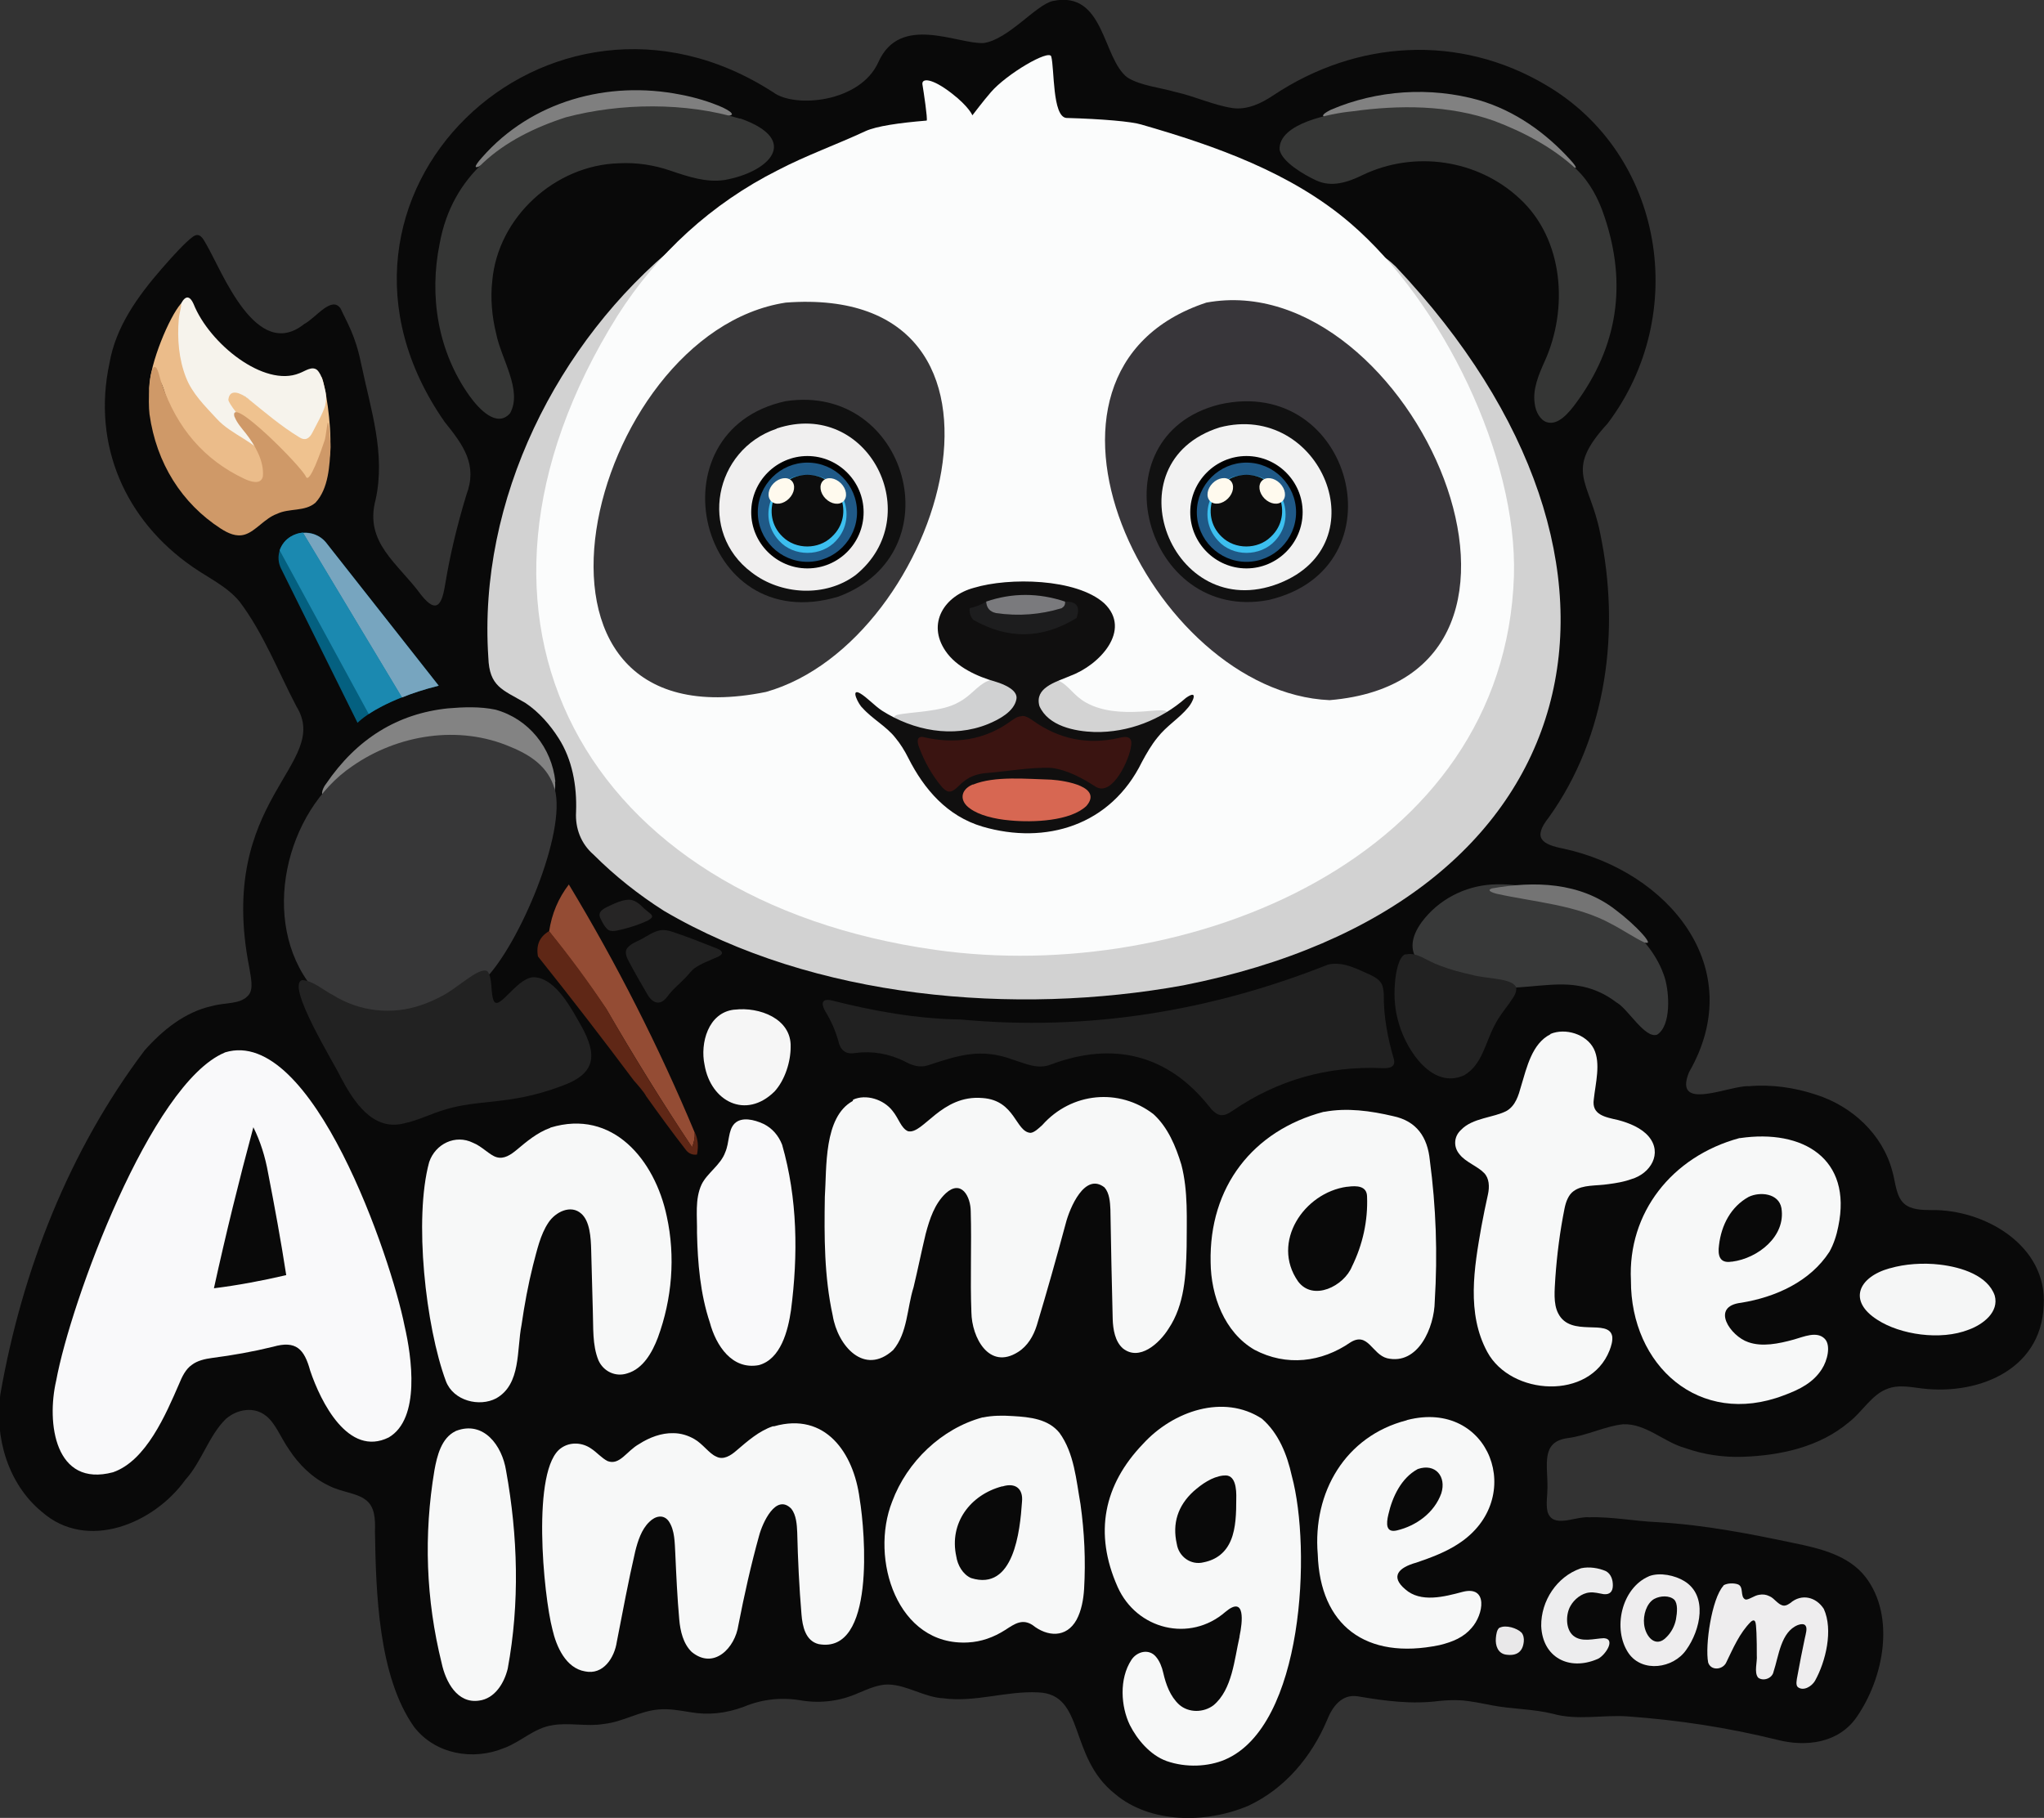 <!-- Generator: Adobe Illustrator 25.2.3, SVG Export Plug-In . SVG Version: 6.00 Build 0)  -->
<svg version="1.1" id="Layer_1" xmlns="http://www.w3.org/2000/svg" xmlns:xlink="http://www.w3.org/1999/xlink" x="0px" y="0px"
	 viewBox="0 0 622 553.3" enable-background="new 0 0 622 553.3" xml:space="preserve">
<rect x="0" y="0" width="622" height="553.3" fill="#333333" stroke="none"/>
<g id="ANIMATE-IMAGE-LOGO_00000080926691275694053380000009014728790820882828_">
	<g id="BASE">
		<path fill-rule="evenodd" clip-rule="evenodd" fill="#090909" d="M320.4,0.3c15.8-3.3,15,17.5,22.7,23.3c4,2.5,9.8,3,14.6,4.4
			c5.9,1.3,11.5,4,17.4,4.9c4.4,0.6,8.7-1.4,12.4-3.9c25.4-16.9,56.5-18.7,82.8-3.2c36.1,21.1,44,69.9,18.9,103.1
			c-13.4,14.6-5.5,17.2-2.3,33.2c6.2,29.5,2.2,61.9-15.6,86.7c-5,6.3-2.1,8.2,4.5,9.5c31.8,6.9,56.5,36.2,38.2,68
			c-5.1,12.4,12.6,3.9,18.2,4.3c6.9-0.6,13.9,0.4,20.5,2.6c10.9,3.5,20.1,12,23.1,23.1c1,3.3,1.1,7.8,3.6,10c2,1.9,5.5,2,8.2,2
			c16.4-0.3,35.5,10.9,34.3,29.1c-0.8,20.1-21,27.7-38.5,25c-2.9-0.4-6.1-0.8-8.8,0.2c-5,1.7-7.9,7.2-12,10.3
			c-8.9,7.5-20.7,10.1-32.3,10.5c-6,0.2-12-0.7-17.6-2.7c-6.4-1.8-11.9-7.5-18.8-7.2c-5.2,0.5-11.2,3.5-16.8,4.2
			c-8.3,1.1-6.1,8.1-6.2,15.1c0,2.4-0.5,4.9,0,7.2c1.5,5.4,8.3,1.5,12.6,1.8c7-0.2,14,1.2,21,1.5c14,0.8,27.9,3.5,41.6,6.4
			c7.8,1.6,16.5,3.7,21.6,10.3c9.2,12,5.5,30.8-2.7,42.6c-5.5,8-15.5,9.2-24.3,6.9c-15-3.7-30.1-6-45.5-7.1
			c-7.6-0.5-15.2,1.3-22.7-0.8c-6.1-1.5-12.6-1.4-18.7-2.6c-3.1-0.6-6.3-1.3-9.5-1.5c-2.1-0.1-4.2,0-6.3,0.2
			c-8.4,1.1-16.6,0-24.8-1.4c-4.9-0.8-7.8,3.2-9.4,7.3c-4.7,11.1-12.8,20.8-23.9,26c-12.9,5.5-30,5.4-40.6-3.6
			c-14.3-11.3-9-30.4-23.4-30.9c-9.6-0.5-19.2,3.1-28.8,1.8c-5.9-0.3-11.1-4.1-16.9-4.2c-3.1,0-6.1,1.4-9,2.6
			c-5.4,2.4-11.1,3.2-17.1,2.3c-6-1.1-12.1-0.5-17.8,1.9c-5.4,2-10.8,2.6-16.4,1.6c-3.1-0.5-6.3-1.1-9.5-0.8
			c-5.8,0.5-10.9,3.8-16.6,4.4c-5.1,0.9-10.8-0.5-15.7,0.4c-5.5,0.8-9.5,5-14.6,6.9c-9.6,4-21.1,1.9-27.5-6.4
			c-10.9-15.4-11.6-41-11.9-59.5c0.1-3.5,0.1-7.7-3.1-9.8c-2.6-1.9-7.2-2.2-10.9-4.1c-5.1-2.4-9.2-6.5-12.2-11.1
			c-2.5-3.6-4.1-8-7-10.2c-3.6-2.9-8.8-2-12.2,1c-5.2,5.1-7.3,13-12.3,18.5c-9.6,13.4-29.9,21.8-43.6,9.8
			c-10.4-8.5-14.5-22.8-12.7-35.8C6.7,386.7,21,350.2,44,319.7c5.5-6.2,12.3-11.7,20.5-13.5c4.4-1.2,8.7-0.4,11.2-3.4
			c1.5-1.9,0.6-5.5,0.2-8.1C65.6,243,101.1,232.7,90.2,215c-5.6-10.7-10-22.2-17.3-31.9c-3.8-4.6-9.3-7.1-14.2-10.5
			c-20.6-14.2-30.7-37.2-25.4-62c1.9-11.1,8.6-20.4,15.9-28.8c3.8-4.4,7.3-8.1,9.3-9.6c2.2-1.8,3.3,0.4,4.3,2.2
			c4.8,8.2,15.2,35.9,29.8,24.2c3.6-1.9,8.4-8.8,11.1-4.6c1.9,4.2,4.4,7.9,6.2,16.7c2.9,13.9,7.5,27.3,4.4,41.4
			c-3.5,13.1,6.8,19.3,13.8,28.9c5.1,6.5,6.5,2.3,7.4-3.3c1.5-9.1,3.7-18.1,6.4-27c3.5-9.2-0.8-15.1-6.6-22.3
			C87.5,59.8,167-16.1,235.3,28.1c6.6,4.9,26.5,3.1,32-9.2c6.6-14.8,24.1-5.4,32-5.8C306.8,12.1,315.3,1.4,320.4,0.3z"/>
	</g>
	<g id="TEXT">
		<g>
			<path fill-rule="evenodd" clip-rule="evenodd" fill="#F6F6F6" d="M223.6,307.3c7.4-0.9,17.3,2.7,17,11.4c0,4.4-1.7,10-4.9,13.5
				c-8.7,8.6-19.4,3.1-21.3-8.1c-1.4-6.6,1.1-15.9,9-16.8L223.6,307.3z"/>
		</g>
		<g>
			<path fill-rule="evenodd" clip-rule="evenodd" fill="#F7F8F8" d="M471.8,314.7c4.5-1.9,10.9,0,13.2,4.5c2.2,4.4,0.5,10.6,0,15.4
				c-0.7,4.7,3.4,5.4,7.4,6.3c3.4,0.9,7.1,2.4,9.3,5c4.3,5.1,0.6,11.3-5.3,13c-2.2,0.8-4.6,1.2-6.9,1.5c-3.9,0.6-7.8,0.1-10.6,2.1
				c-1.6,1.1-2.4,3.3-2.8,5.3c-1.4,7-2.3,14-2.8,21.1c-0.2,3.7-0.7,7.9,0.9,10.9c3.8,7.4,15.3,1.4,16.4,6.9c0.2,1.4-0.3,3-0.8,4.3
				c-6,15.3-30,13.8-37.2,0.5c-6.4-11.8-4-25.7-1.8-38.2c0.6-3.3,1.3-6.6,2-9.8c0.5-2.3,0.4-4.9-1.2-6.5c-1.9-2-5.6-3.3-7.4-5.6
				c-2-2.3-1.8-5.5,0.4-7.5c3.5-3.7,10-3.7,13.9-5.8c2.7-1.6,3.6-4.7,4.4-7.6c1.7-5.6,3.3-12.9,8.9-15.7L471.8,314.7z"/>
		</g>
		<g>
			<path fill-rule="evenodd" clip-rule="evenodd" fill="#F7F8F8" d="M259.6,334.7c3.9-1.8,9.3-0.1,12,3.4c1.9,2.3,2.6,5.3,4.7,6.2
				c4.6,1.1,10.1-11.2,22.7-10.1c10,0.7,10,10.3,14.6,10.6c1.2-0.1,2.6-1.5,3.6-2.4c8.9-10,23.4-11.3,33.8-3.3
				c4.4,4,6.8,9.8,8.5,15.4c2.1,8.1,1.6,16.6,1.6,25c-0.2,8.5-0.6,17.6-5.5,24.9c-2.8,4.5-8.9,10-13.9,6c-2.4-2.1-3-5.8-3.1-8.9
				c-0.3-11.1-0.5-22.3-0.7-33.4c-0.1-2.3-0.3-5-1.8-6.7c-6-4.7-10.6,6.3-11.8,11c-2.8,10.4-5.7,20.7-8.8,31c-1,3.2-2.8,6.3-5.7,8.1
				c-8.8,5.6-14.1-4.4-14.2-12.1c-0.4-10.2,0.1-20.4-0.2-30.6c0-4.7-2.9-9.9-7.6-5.6c-3.4,3.2-4.9,7.8-6.1,12.3
				c-1.3,5.4-2.4,10.9-3.7,16.3c-2,6.3-1.8,13.9-6.2,19.1c-8.8,8-16.9-1.3-18.4-10.5c-2.6-11.9-2.6-24-2.4-36.1
				c0.6-8.9-0.4-24.3,8.5-29.2L259.6,334.7z"/>
		</g>
		<g>
			<path fill-rule="evenodd" clip-rule="evenodd" fill="#F9F9FA" d="M223.6,341.9c2.1-2,5.8-1.2,8.8,0.2c2.6,1.3,4.5,3.5,5.6,6.3
				c4.7,16.4,4.9,33.5,2.7,50.4c-0.9,6.2-3.1,14.9-9.8,16.7c-8.1,1.5-13-5.9-14.9-13c-2.9-8.7-3.7-18.1-3.9-27.3
				c0.1-4.9-0.7-10.2,1.4-14.7c1.7-3.5,5.8-5.9,7.2-9.8c1.3-3,0.8-6.6,2.8-8.7L223.6,341.9z"/>
		</g>
		<g>
			<path fill-rule="evenodd" clip-rule="evenodd" fill="#F7F8F8" d="M167.5,343.2c19-5.8,31.8,9.9,35.4,27
				c2.7,12.3,1.6,25.2-2.7,36.9c-1.7,4.5-4.5,9.5-9.3,10.9c-3.6,1.2-7.3-0.6-8.8-4c-1.9-4.7-1.5-10-1.7-15
				c-0.2-6.2-0.3-12.3-0.5-18.5c-0.1-3.9-0.4-8.8-3-11.1c-3.2-2.9-7.9-0.5-10,2.7c-2.5,3.7-3.5,8.5-4.7,13c-1.5,6-2.6,12-3.5,18.2
				c-1.5,7.6-0.1,18-7.7,22.3c-5.1,2.7-13,0.8-15.3-5.2c-6.2-16.7-9.8-49.5-5.1-66.7c1.9-5.6,8-8.5,13.3-5.9
				c2.8,1.1,5.1,3.8,7.2,4.4c2.3,0.7,4.4-0.8,6.1-2.2c3.1-2.6,6.3-5.3,10.2-6.7L167.5,343.2z"/>
		</g>
		<path fill="#F9F9FA" d="M123.1,403.5c-4-20.2-28-91.3-54.6-83.2l-0.2,0.1c-22.4,9.5-46.8,75.8-51.2,99.8
			c-3,12.9-0.4,32.6,17.3,27.9c10.1-3.5,16.1-17.7,20.1-26.9c0.9-2.2,2-4.5,3.9-5.8c1.7-1.3,4-1.8,6.2-2.1
			c6.2-0.8,12.4-1.9,18.5-3.4c7-2,9.5,0.7,11.3,7.3c3.2,9.5,11.6,26.4,23.9,20.3C128,431.8,125.3,413,123.1,403.5z M65.1,392.1
			c3.6-16.4,7.6-32.7,12-49c2.1,4.2,3.6,8.9,4.5,14c2,10.3,3.9,20.6,5.5,31C79.8,389.8,72.4,391.2,65.1,392.1z"/>
		<path fill="#F7F8F8" d="M435.1,353.1c-0.7-7-4-11.9-11.2-13.4c-6.8-1.6-14-2.6-20.9-1.3l-0.2,0c-21.5,5.7-34.9,22.8-34.4,45.8
			c0.1,10.2,4.2,21.3,13.3,26.6c9.8,5.2,20.5,3.8,29.2-2.2c5.4-3.4,6.6,3.6,11.2,4.8c9.5,2.2,14.4-9.5,14.5-17.3
			C437.5,381.6,437,367.4,435.1,353.1z M411.4,385.5c-2.4,5.9-11.8,10.7-16.4,4.5c-8.3-11.9,1.8-27,14.9-28.8l0.2,0
			c2.9-0.4,5.8-0.2,5.9,2.9C416.3,371.5,414.7,378.8,411.4,385.5z"/>
		<path fill="#F7F8F8" d="M529.5,346.4l-0.2,0c-20.6,5.6-34,22.8-33,43.3c-0.1,25.9,20.8,44.8,46.5,35c4.9-1.8,9-3.9,11.6-8
			c1.7-2.6,2.8-7.2,0.9-9.2c-2.4-2.5-6.5-0.6-9.4,0.2c-4.7,1.3-9.7,2.3-13.9,0.8c-5.4-1.8-11.7-10.9-2.1-12
			c10.4-1.7,20.9-6.4,26.8-15.5c1.3-2.3,2.2-5.1,2.7-7.7C563.7,352.6,548.6,343.6,529.5,346.4z M527.1,384l-0.2,0
			c-3.7,0.6-4.2-2-3.8-5c0.7-6.1,3.6-11.7,9-14.7c3.5-1.7,9.2-1.1,10,3.4C543.5,376.3,534.9,383,527.1,384z"/>
		<g>
			<path fill-rule="evenodd" clip-rule="evenodd" fill="#F5F6F6" d="M575.2,386c4.4-1.3,10-1.7,15.1-1.1c6.8,0.8,14.6,3.4,16.7,9.4
				c1.4,5-3.5,8.8-7.9,10.4c-8.6,3.4-20.9,1.5-27.8-3c-9-5.7-5.9-13,3.8-15.7L575.2,386z"/>
		</g>
		<g>
			<path fill-rule="evenodd" clip-rule="evenodd" fill="#F7F8F8" d="M235.6,434.1c15.5-4.4,24.2,8,26,22.1
				c1.7,10.2,4.8,47.4-12.5,44.2c-4-1-4.9-5.4-5.2-9c-0.7-8.3-1.1-16.7-1.3-25c-0.1-2.4-0.3-5.3-1.8-7.2c-4.7-4.8-8.8,4.4-9.8,8.2
				c-2.5,9-4.5,18-6.3,27.2c-1,7-7.5,13.7-14.2,8.2c-2.6-2.5-3.5-6.4-3.8-9.9c-0.6-6.7-0.9-13.3-1.2-20c-0.2-3.3-0.1-7.1-2-9.9
				c-1.6-2.2-4.1-1.6-5.9,0.2c-2.4,2.3-3.5,5.8-4.3,9c-2.1,9.1-3.8,18.3-5.6,27.5c-0.7,4.8-4.1,10.2-9.7,9c-5.8-1-8.7-7.5-9.9-12.8
				c-2.7-10.3-6.5-49,2.7-55.2c2.7-1.9,6.4-1.7,9.1,0.2c1.7,1.1,3.2,2.9,5,3.8c3.7,1.4,5.8-3.1,9.6-5.2c3.1-2,6.8-3.4,10.4-3.3
				c2.3,0,4.5,0.7,6.4,1.8c2.5,1.4,4.5,4.4,6.6,5.3c2.2,1.2,4.5-0.3,6.2-1.8c3.4-2.9,6.9-6,11.1-7.4L235.6,434.1z"/>
		</g>
		<g>
			<path fill-rule="evenodd" clip-rule="evenodd" fill="#F7F8F8" d="M138.8,435.5c8.4-3.2,14,4.5,15.2,12.1
				c3.6,19.9,4.2,40.3,0.5,60.3c-1.1,4.5-4,9.1-8.7,9.7c-6.7,1-10.2-5.8-11.4-11.4c-4.8-19.4-5.5-39-2.2-58.7
				c0.8-4.4,2.1-9.8,6.4-11.9L138.8,435.5z"/>
		</g>
		<path fill="#F7F8F8" d="M445.1,484.5c-5.6,1.5-12.8,3.4-17.5-0.8c-4.6-3.9-2-6.6,3.4-8.1c4.4-1.5,9-3.2,12.9-5.8
			c20.8-13.6,9.5-44.1-15.7-37.6l-0.2,0.1c-18.6,4.8-28.6,21.9-27,40.8c0.7,21.5,14.5,32.3,37.1,27.6c4.1-1,7.3-2.4,9.7-5.2
			C451.5,491.4,452.9,482.5,445.1,484.5z M422.5,460.9c1.2-5.3,3.9-11,8.8-13.7l0.2-0.1c5.3-1.8,8.7,2.3,7.1,7.4
			c-2.1,5.9-7.6,9.9-13.5,11.3C421.7,466.6,421.8,463.8,422.5,460.9z"/>
		<path fill="#F7F8F8" d="M393.1,449.2c-1.4-6.4-4-13-9.1-17.4c-11.6-7.6-27-2.4-36.2,7.7c-11.9,12.4-15,27.1-7.7,43.5
			c5.8,13,22,17,32.8,7.6c6.2-5.2,5.2,3.2,4.3,7.4l0,0.2c-1.6,6.9-2.2,16-7.9,20.8c-3,2.3-7.6,2.4-10.5-0.2c-2.7-2.5-4-6.1-4.8-9.6
			c-0.4-1.8-1.1-3.6-2.2-4.9c-2.1-2.6-5.8-1.7-7.5,0.9c-3.8,5.8-3.2,14.2-0.5,19.8c2.2,4.4,6.2,9.2,11.2,11c6,2.1,12.7,1.7,17.7-0.4
			C396.8,525.4,399.1,471.3,393.1,449.2z M376.2,456.3c0,4.1-0.1,8.8-1.6,12.4c-1.5,3.7-4.3,6-8.3,6.8c-3.9,1-7.6-1.7-8.2-5.6
			c-1.4-6.2,0.3-11.6,5.1-16c2.5-2.2,5.6-4.4,9-4.8l0.2,0C376,448.6,376.3,453.2,376.2,456.3z"/>
		<path fill="#F7F8F8" d="M328.8,457.8c-1.3-7.3-1.9-15.5-6.4-21.7c-3.4-4.2-8.9-4.8-14.2-5.1c-3-0.2-6.1-0.2-9,0.4l-0.2,0
			c-12.5,3.4-23,13.5-27.5,25.6c-6.9,17.4,1.5,44.1,23.1,42.9c3.9-0.2,7.7-1.5,11.3-3.8c2.9-1.9,5.2-3.5,8.3-1.5
			c4.5,3.6,10.3,4,13.4-1.6c1.5-2.8,2.1-6.2,2.3-9.4C330.4,474.9,330,466.4,328.8,457.8z M311,457.1c-0.6,8.9-2.5,27.3-15.5,23.2
			c-2.5-1.1-4.1-3.9-4.5-6.6c-2.2-10.1,4.2-18.7,13.9-21.3l0.2,0C309,451.2,311.4,453.1,311,457.1z"/>
		<g>
			<path fill-rule="evenodd" clip-rule="evenodd" fill="#EDEDEE" d="M481.2,477.3c2.4-0.5,5.2-0.1,7.5,0.9c1.6,0.9,2.1,2.7,2.1,4.3
				c0,1.9-0.9,2.9-2.8,2.7c-1.2-0.2-3.1-0.7-4.3-0.5c-2.4,0.2-4.7,2.1-5.8,4.1c-1.4,2.4-1.6,6.9,0.8,9c2.6,2.2,6.4,0.9,9.4,0.8
				c3.9,0.3,0,5.7-2.1,6.4c-8.5,3.6-16.6-0.5-17-10.1c-0.1-7.7,4.8-15,11.9-17.5L481.2,477.3z"/>
		</g>
		<path fill="#EEEDEE" d="M512.5,481.2c-2.8-1.7-7.3-2.7-10.6-1.5l-0.2,0.1c-8.3,3.6-11.1,16.1-6.1,23.4c4.2,6,13.6,4.6,17.5-1
			C517.5,496.1,519.8,485.6,512.5,481.2z M510,492.9c-0.4,2-1.4,3.9-2.8,5.3c-3.3,3.6-6.5,0-6.9-3.9c-0.3-2.7,0.7-6.2,3-7.6l0.2-0.1
			c1.7-0.9,4.5-1.1,6,0.3C510.6,488.1,510.4,490.7,510,492.9z"/>
		<g>
			<path fill-rule="evenodd" clip-rule="evenodd" fill="#EEEDEE" d="M524.5,482.5c1.2-0.7,3.1-0.7,4.3-0.3c2,0.7,0.6,3.8,2.3,4.6
				c0.9,0.3,2.7-1.2,4.2-1.4c1.1-0.2,2.1-0.1,3.1,0.4c1.6,0.6,2.7,2.8,4.5,2.9c0.7,0,1.3-0.4,1.9-0.8c3.5-3,7.9-1.8,10.2,1.8
				c2.9,6.4,0.6,16-2.7,21.9c-1,1.7-3.5,3.2-5.2,1.9c-0.7-0.6-0.4-2.1-0.1-3.6c0.7-3.8,1.4-7.5,2.2-11.2c0.3-1.4,0.8-3,0.3-3.8
				c-0.4-0.8-1.6-0.6-2.4-0.3c-5.2,2.1-5.8,9.4-7.4,14.2c-0.4,2.1-3.2,3-4.7,1.8c-1.3-1.6-0.2-4.8-0.4-6.8c0-2.3,0-4.5-0.1-6.8
				c-0.2-1.9,0.1-4.9-1.7-3.4c-3.5,3.5-5.4,8.1-7.6,12.6c-1.2,2.1-4.6,2.3-5.4-0.2c-1-5.2,1.1-19.4,4.6-23.3L524.5,482.5z"/>
		</g>
		<g>
			<path fill-rule="evenodd" clip-rule="evenodd" fill="#E9E8E9" d="M456.4,495.4c1.8-0.9,5.2,0.1,6.6,1.5c0.6,0.7,0.8,1.8,0.7,2.7
				c-0.3,3.2-2.2,4.5-5.5,4c-2.4-0.4-3.2-2.8-3-5c0.1-1.2,0.3-2.6,1.1-3.2L456.4,495.4z"/>
		</g>
	</g>
	<g id="BRUSH-HANDS-ARMS">
		<g>
			<path fill-rule="evenodd" clip-rule="evenodd" fill="#212121" d="M404,293.6c4.8-1.1,9.1,1.4,13.4,3.3c1.2,0.6,2.3,1.3,3,2.5
				c0.5,0.9,0.6,2.1,0.7,3.2c-0.1,6.8,1.2,13.4,3.1,19.9c0.5,2.5-1.7,2.7-3.7,2.6c-16.5-0.7-31.7,3.6-45.3,12.9
				c-0.9,0.6-2.1,1.4-3.2,1.4c-1.6,0.2-3.1-1.4-4.1-2.7c-12.6-15.8-29.2-19.8-48.1-12.7c-4,1.6-7.8-0.3-11.6-1.5
				c-9.9-3.6-16.5-1.3-26,1.8c-2.3,0.7-4.7,0-6.8-1.2c-4.8-2.4-9.9-3.3-15.2-2.6c-2.9,0.5-4.5-0.9-5.1-3.7c-0.9-3.2-2.2-6.1-3.9-8.9
				c-1-1.7-1.7-4,1.5-3.5c13,3.3,26.1,5.7,39.7,5.9c38.6,3.6,75.9-2.5,111.7-16.7L404,293.6z"/>
		</g>
		<g>
			<g>
				<path fill-rule="evenodd" clip-rule="evenodd" fill="#383939" d="M454.3,269.2c7.3-0.4,14.5,1.4,21.6,3.1
					c13,3.3,26.5,12.1,30.7,25.3c1.4,4.6,2,14.5-2.3,17.3c-3.7,1.4-8.9-7.9-12.4-9.8c-3.5-2.7-7.6-4.5-11.9-5.1
					c-7.2-1.2-15.9,1-23.8,0.6c-5-0.2-10-1.2-14.7-2.6c-9.1-2.4-15.6-8-8.9-17.3c5.1-6.9,13.1-11,21.5-11.5L454.3,269.2z"/>
			</g>
			<path fill-rule="evenodd" clip-rule="evenodd" fill="#747474" d="M501.5,286.8c0-0.3-0.5-1.2-1.6-2.4c-2.3-2.6-5.5-5.4-8.3-7.5
				c-10.8-8.4-24.6-8.8-37.6-6.5c-1.8,0.6,0.2,1.3,1.3,1.6c11.7,2.6,24.6,3.4,35.2,9.3c3.3,1.7,6.8,4.1,10,5.6
				C500.7,286.9,501.4,287.1,501.5,286.8L501.5,286.8z"/>
			<g>
				<path fill-rule="evenodd" clip-rule="evenodd" fill="#222222" d="M427.8,290.5c3.5-0.8,6.1,1.9,10.4,3.4
					c3.1,1.2,6.4,2.1,9.7,2.8c4.5,1.3,12.4,0.9,13.5,3.9c0.2,1.9-1.2,3.3-2.2,4.9c-1.5,2-3.2,4.2-4.3,6.4
					c-2.9,5.3-3.8,12.2-9.4,15.4c-9.6,4.3-17.3-7.4-19.7-15.4c-1.3-4.1-1.7-8.3-1.3-12.8c0.2-2.9,1.1-8,3.2-8.7L427.8,290.5z"/>
			</g>
		</g>
		<g>
			<g>
				<g>
					<path fill-rule="evenodd" clip-rule="evenodd" fill="#EFC28F" d="M97.9,114.8c1.1,2.6,3,14,2.6,21.9c-0.3,6.5-2.2,7.1-5.9,12.5
						c-3.3-5.5-7.3-10.6-11.8-15.1c-3.8-2.5-5.9-1.8-9.5-4.7c-0.4,0.2-12.7-17.3-4.2-12.5c9.1,5.7,12.2,9.2,17.9,12.8
						c1.3,0.8,3.5,2.6,5.4,1.6C95.4,129.7,96.7,114.6,97.9,114.8z"/>
				</g>
				<g id="PINCEL">
					<g>
						<path fill-rule="evenodd" clip-rule="evenodd" fill="#F6F3EC" d="M99,123.3c-0.8,2.7-2.6,5.7-3.9,8.3c-1,2-2.3,2.6-4,1.5
							c-5.6-3.4-10.6-7.7-15.8-11.9c-1.8-1.4-5.4-3.2-5.8,0.4c-0.3,2,15.7,19.1,15.6,21c0,2.8-17.9-12.7-19.4-13.8
							c-9.7-6.6-15.7-23-11.4-34.6c0.9-2.4,2.7-5.9,4.6-1.7c4.8,12.1,21.5,25.5,32.2,21.1c1.7-0.6,3.8-2.3,5.4-1
							c1.6,1.6,2,4.4,2.6,6.8c0.2,1.3,0.2,2.5-0.1,3.8L99,123.3z"/>
					</g>
					<g>
						<path fill-rule="evenodd" clip-rule="evenodd" fill="#EBBC8A" d="M55,92.5c0.5,0-0.5,3-0.6,4.6c-0.5,6,0,12.2,2.2,17.8
							c1.9,4.9,5.8,8.7,9.3,12.5c4.7,5.2,12.1,6.9,16,13c2,2.8,6.6,11.2,3.4,13.9c-1.3,0.8-3.6,0-5.2-0.6
							c-14.4-6.4-24.2-17.4-29.5-32.9c-0.5-1-1.8-6.9-2.8-4.2c-0.6,1-0.2,13-1.1,12.7c-0.6-1.1-1.3-9.6-1.3-11.1
							C45.6,110.4,51.6,96.4,55,92.5L55,92.5z"/>
					</g>
					<g>
						<path fill-rule="evenodd" clip-rule="evenodd" fill="#CF9968" d="M71.3,126.7c-1.4-6.7,20.5,15.3,21.8,18.4
							c1.1,2.4,4.7-8.1,5.7-11.1c0.4-1.3,0.8-5.6,1-5.4c0.4,0.5,0.8,6.8,0.8,7.5c-0.3,5.6-0.6,12.6-4.6,16.9
							c-3.2,2.8-8,1.6-11.7,3.4c-3.7,1.3-6.5,5.3-9.8,6.3c-2.6,0.8-5.1-0.4-7.3-1.8c-11.9-7.7-19.6-19.9-21.7-34.8
							c-0.5-3.9-0.1-14,1.5-14.4c1.1-0.2,1.6,3.6,2.2,5c4.6,13.6,13,23.3,25.1,29c1.9,0.9,5.1,2,5.7-0.7c0.4-4.7-2.4-9.5-5.2-13.1
							c-1.2-1.5-2.7-3.2-3.4-5L71.3,126.7z"/>
					</g>
				</g>
			</g>
			<g>
				<path fill-rule="evenodd" clip-rule="evenodd" fill="#838383" d="M168.9,238c0.2,1.2-0.1,5.2-1.3,3.9c-1.5-2-2.7-4.9-4.7-6.7
					c-12.8-13.4-34.6-11.2-49.4-3.7c-5.1,2.5-9.3,6.2-13.6,9.9c-3,2-1.8-1.5-0.7-2.8c9.4-13.8,21.8-21.4,37.1-23
					c4.7-0.4,9.8-0.6,14.5,0.4c10.1,2.8,17.1,11.6,18.2,21.9L168.9,238z"/>
			</g>
			<g>
				<path fill-rule="evenodd" clip-rule="evenodd" fill="#373738" d="M168.8,240.1c3.7,13.2-10.8,47.5-21.3,58
					c-13.6,15.7-38.5,19.1-52.5,2.4c-16.1-20-8.2-53.5,12.2-67.3c13.9-9.7,32.5-12.6,48.1-5.9c6.4,2.6,11.5,6.2,13.4,12.6
					L168.8,240.1z"/>
			</g>
			<g>
				<path fill-rule="evenodd" clip-rule="evenodd" fill="#262525" d="M190.7,273.9c2.2-0.4,3.9,1.2,5.4,2.7c1.1,1,2.6,1.8,2.3,2.5
					c-0.1,0.4-0.8,0.8-1.3,1.1c-2.4,1.1-5,2-7.5,2.6c-1.8,0.4-3.7,1.1-4.9-0.1c-0.8-0.8-1.4-2-1.9-3c-1.3-2.4,1.2-3.3,3.3-4.3
					c1.5-0.7,3-1.3,4.4-1.5L190.7,273.9z"/>
			</g>
			<g>
				<path fill-rule="evenodd" clip-rule="evenodd" fill="#212121" d="M201.3,283.1c0.9-0.1,2.1,0.1,3,0.4c4.3,1.4,8.6,3.1,12.9,4.8
					c0.9,0.4,2.5,0.8,2.5,1.8c0,0.4-0.6,0.8-1.2,1.1c-2.4,1.1-5.1,2-7.3,3.6c-0.7,0.6-1.3,1.3-1.9,2c-2,2.3-4.4,4-6.2,6.5
					c-2.3,3.1-4.7,2-6.3-1c-1.8-3.1-3.6-6.2-5.3-9.4c-0.8-1.4-1.7-3.3-0.4-4.6c1-1.1,2.6-1.7,4-2.4c2-1.1,3.9-2.5,6.1-2.8
					L201.3,283.1z"/>
			</g>
			<g>
				<path fill-rule="evenodd" clip-rule="evenodd" fill="#944C34" d="M211.4,344.7c0.1,1.6-0.2,3-0.8,4.5
					c-9.1-13.7-17.8-27.8-26.1-42.1c-5.6-8.2-11.4-16.1-17.4-23.6c0.8-5.4,2.8-10.1,6-14.3C187.7,293.4,200.5,318.6,211.4,344.7z"/>
			</g>
			<g>
				<path fill-rule="evenodd" clip-rule="evenodd" fill="#222222" d="M148.3,295.6c1.7,2.1,0.9,6.4,1.9,8.9c1.6,3.8,7.6-8.1,13-7
					c6.1,0.8,10.6,9.3,13.6,14.6c5.1,9.1,4.5,14.7-5.8,18.4c-4.2,1.6-8.8,2.9-13.3,3.7c-7.4,1.4-15.1,1.3-22.2,3.5
					c-4.2,1.2-8.2,3.3-12.5,4.2c-9.6,2.5-15.4-6.7-19.3-14c-1.7-3.8-17-28.3-11.7-29.6c3.3,0.2,6.4,3.1,9.4,4.6c8,5,17.9,6.1,26.8,3
					c2.1-0.7,4.1-1.6,6-2.6C139,301,145.8,294.1,148.3,295.6L148.3,295.6z"/>
			</g>
			<g>
				<path fill-rule="evenodd" clip-rule="evenodd" fill="#5F2716" d="M167.1,283.4c6.1,7.5,11.9,15.3,17.4,23.6
					c8.2,14.3,16.9,28.4,26.1,42.1c0.6-1.4,0.9-2.9,0.8-4.5c1,2,1.2,4.3,0.7,6.8c-1.3,0.2-2.5-0.3-3.3-1.3
					c-4.2-5.4-8.2-10.9-12.2-16.5c-0.5-1.1-2.8-3.7-3.7-4.7c-9.5-12.7-19.2-25.3-29.2-37.8C163.1,287.6,164.2,285.1,167.1,283.4z"/>
			</g>
			<g>
				<path fill="#046080" d="M88.5,163.3L88.5,163.3c-3.4,2.1-4.7,6.2-3,9.7l23.3,47c0,0,6.1-6.6,24.7-11.3L99.1,165
					C96.5,161.9,92,161.2,88.5,163.3z"/>
				<path fill="#77A5BF" d="M133.5,208.7L99.1,165c-1.7-2-4.3-3-6.9-2.8l30.1,50.1C125.4,211,129.1,209.8,133.5,208.7z"/>
				<path fill="#1B89B0" d="M92.2,162.1c-1.3,0.1-2.5,0.5-3.7,1.2c-1.7,1-2.8,2.5-3.4,4.2l27.1,49.8c2.1-1.4,5.4-3.2,10.1-5.1
					L92.2,162.1z"/>
			</g>
		</g>
	</g>
	<g id="FACE">
		<g id="BACKFACE">
			<g id="OREJAS">
				<g>
					<path fill-rule="evenodd" clip-rule="evenodd" fill="#7F7F7F" d="M222.7,34.9c-1.6,1.1-6.3,0-8.7-0.1
						c-12.4-1.5-25-1.2-37.3,1.2c-10.4,1.9-20.3,7.8-29,13.6c-3.9,2.4-3.6,1.2-1-1.7c15-17.1,38.2-23.5,60.4-19.1
						c4.3,0.8,9,2.2,12.8,3.9C221.8,33.6,222.9,34.4,222.7,34.9L222.7,34.9z"/>
				</g>
				<g>
					<path fill-rule="evenodd" clip-rule="evenodd" fill="#818181" d="M479.5,51.1c-1.3-0.1-4.4-2.5-6.1-3.5
						c-4.3-2.9-8.7-5.4-13.4-7.5c-16-7.4-34.2-7.3-51.3-4.7c-2.8,0.4-9.7,1-3.7-2c14-6,30.2-7.1,45.1-2.9
						c10.9,3.2,20.3,9.9,27.8,18.2C479.1,50,479.7,50.9,479.5,51.1L479.5,51.1z"/>
				</g>
				<g>
					<path fill-rule="evenodd" clip-rule="evenodd" fill="#353635" d="M225.4,36.1c18.3,6.5,8.8,16.3-5,18.7
						c-5.5,0.8-10.9-1-16.2-2.8c-5.2-1.8-10.5-2.6-16-2.3c-19.3,0.6-36.7,16.4-38.4,35.8c-0.6,5.2-0.1,10.9,1.2,16.1
						c1.5,7.6,8.1,17.3,4.2,24.2c-4,4.5-9.4-1.2-12.4-5.4c-9.5-13.4-12.3-30.2-9-46.3c3.8-20.8,18.9-32.1,38.4-38.4
						c16.6-4.4,36.4-4.6,52.9,0.4L225.4,36.1z"/>
				</g>
				<g>
					<path fill-rule="evenodd" clip-rule="evenodd" fill="#353635" d="M479.9,51.7c3.9,3.8,6.6,8.9,8.3,14.1c7,20.6,4.1,39.7-8.7,57
						c-2,2.7-5.3,6.8-8.8,5.7c-1.9-0.6-3.4-3-3.7-5.8c-0.6-4.3,1.2-8.6,3-12.6c7.3-16,5.9-37.2-7.5-49.6
						c-12.8-12-32.1-14.8-47.9-7.2c-4.5,2.2-9.4,3.8-14.1,1.6c-3.9-1.8-10.4-5.7-11.1-9.3c-0.5-8.1,15.8-11.1,22-11.7
						c14.4-2,29.5-2,43.3,2.9c9,3.4,17.9,8.1,25,14.7L479.9,51.7z"/>
				</g>
			</g>
			<g id="CARA_00000005945988476643570260000015375096753992964520_">
				<g>
					<path fill-rule="evenodd" clip-rule="evenodd" fill="#D2D2D2" d="M206.1,74.3c0.2,0.5-1.5,2.4-2.1,3.3
						c-6.6,8.7-13.4,17.7-18.8,27.4c-4.8,9-8.3,18.7-11.5,28.3c-2.4,7.7-4.7,15.4-6,23.4c-2.9,20.9-0.3,42.4,8.2,61.8
						c13.3,27.7,39,46.9,66.8,58.9c57.6,22,125.3,15.9,175.4-22.3c3.7-2.6,6.7-6,9.6-9.3c3.4-3.9,7.3-7.1,10.5-11.4
						c24.2-35.6,25.5-77.9,5.8-117.1c-1.6-3.4-3.2-6.9-4.8-10.3c-3.4-7.4-8.5-13.7-13.5-20.1c-3.4-3.8-9-13.4-1-5.8
						c85.3,90.4,60.7,194.1-64.6,218.8c-51.1,9.3-112.4,4.2-158.1-22.7c-7.7-4.9-14.9-10.6-21.4-17.1c-3.8-3.3-5.6-8-5.3-13
						c0.3-8-1.2-16-5.3-22.4c-2.6-4.1-6.1-8.1-10.2-10.8c-6.9-4-10.9-4.9-11.2-13.8C145.4,152.1,169.6,104,206.1,74.3L206.1,74.3z"
						/>
				</g>
				<path id="CARA" fill-rule="evenodd" clip-rule="evenodd" fill="#FBFCFC" d="M411,68c-17.9-15.4-41.1-23.6-63.7-30.1
					c-2.9-0.9-11.8-1.7-22.8-2c-4.3-0.4-3.6-15-4.6-18.7c-0.6-2.3-13.6,5.3-18.4,10.9c-2.1,2.4-5.6,7-5.6,7s-1-2.6-6.3-6.7
					c-6.2-4.8-9.2-4.6-8.9-2.7c0.4,2.4,1.6,10.4,1.3,11c-8.5,0.7-15.3,1.7-18.6,3.2c-8.8,4.1-18.1,7.4-26.7,11.9
					c-20.1,10.1-36.8,25.4-48.8,44.3c-57.6,92.2-10.1,177.9,96.7,193c76.8,10.9,173.3-27.9,176.1-113.8
					C461.8,138.9,438.8,91.9,411,68z"/>
			</g>
		</g>
		<g id="EYES-NOSE_-_MOUTH">
			<g>
				<path fill-rule="evenodd" clip-rule="evenodd" fill="#D3D3D3" d="M322,207.1c3.3,1.5,4.7,4.7,8.6,6.8c4.9,2.7,10.9,3,16.4,2.7
					c3.2-0.1,11.4-1.5,6.6,1.5c-9.4,5.4-21.9,7.5-32.2,3.6c-5.2-1.7-11.6-8.4-5.9-13.2c1.8-1.7,4.4-2.3,6.4-1.4L322,207.1z"/>
			</g>
			<g>
				<path fill-rule="evenodd" clip-rule="evenodd" fill="#D0D1D2" d="M300.6,207.3c3.3-1.7,10.9,0.3,11.5,4.2c0.2,4.3-4.7,7.3-8.3,9
					c-8.7,3.8-17.6,4.2-26.4,1.1c-1.3-0.5-7.7-2.7-4.5-4c4.5-1,13.7-0.9,18.7-3.8c3.9-2,5.7-5.1,8.9-6.5L300.6,207.3z"/>
			</g>
			<g>
				<path fill-rule="evenodd" clip-rule="evenodd" fill="#100F0F" d="M325.5,205.8c-4.6,1.9-10.7,3.6-9.2,9.1
					c2.7,6.1,10.7,7.7,16.8,7.9c10.3,0.2,20.2-3.7,27.8-10.4c4-2.8,2,1.4,0.7,2.9c-2.8,3.4-6.6,5.6-9.4,9.2
					c-1.8,2.2-3.3,4.8-4.7,7.4c-9.5,19.4-29.3,25.3-48.5,19.7c-10.8-3.2-17.8-11.4-22.6-20.9c-1.1-2.2-2.4-4.3-3.9-6.1
					c-2.7-3.5-7.1-5.8-10.1-9.2c-1-0.8-3.8-6.1-0.7-4.4c2.2,1.3,4.3,3.7,6.7,5.3c9.6,6.1,21.5,8.4,32.2,4.1c3.4-1.4,8-3.8,8.7-7.6
					c0.5-2.6-3.3-4.4-6.3-5.3c-5.7-1.6-12-4.5-15.3-9.4c-5.7-8.4-0.3-16.8,8.7-19.2c10.6-3.2,31.1-2.9,39.6,4.7
					c8.6,8.2-1.5,18.9-10.3,22.1L325.5,205.8z"/>
			</g>
			<g>
				<path fill-rule="evenodd" clip-rule="evenodd" fill="#1D1D1E" d="M300.1,183.1c0.1,1.9,1.1,3.1,3,3.5c6.8,1,13.5,0.5,20-1.5
					c0.8-0.5,1.1-1.1,1-2c3.6-0.1,4.7,1.6,3.5,5c-10.4,6.4-20.9,6.6-31.5,0.5c-0.8-1-1.2-2.2-1-3.5
					C296.9,184.7,298.5,184.1,300.1,183.1z"/>
			</g>
			<g>
				<path fill-rule="evenodd" clip-rule="evenodd" fill="#7A7A7D" d="M324.1,183.1c0.1,0.9-0.2,1.5-1,2c-6.5,2-13.2,2.5-20,1.5
					c-1.9-0.4-2.9-1.6-3-3.5C308,180.4,316,180.4,324.1,183.1z"/>
			</g>
			<g>
				<path fill-rule="evenodd" clip-rule="evenodd" fill="#38363A" d="M367.1,92.1c62.4-11.5,117.9,114.3,37.5,121
					C349.8,210.7,303.3,113.2,367.1,92.1z"/>
			</g>
			<g>
				<path fill-rule="evenodd" clip-rule="evenodd" fill="#383739" d="M239.1,92.1c80.1-6,48.2,103.2-6,118.5
					C148,227.9,178.5,101.4,239.1,92.1z"/>
			</g>
			<g>
				<path fill-rule="evenodd" clip-rule="evenodd" fill="#3A1411" d="M311.1,217.9c1.2,0,2.3,0.8,3.2,1.4c7.8,5.6,16.6,7.5,26.2,5.3
					c2.2-0.6,4.2-0.5,3.7,2.4c-0.4,3.9-5.6,15.5-10.7,12.5c-4.2-2.7-8.7-5.2-13.7-5.8c-6.6-0.2-13.2,1.1-19.8,1.6
					c-2.3,0.2-4.6,0.9-6.4,2.3c-1.9,1.3-3.2,3.6-5,3.3c-0.7-0.1-1.4-0.8-1.9-1.3c-3-3.5-5.3-7.6-7-12.1c-0.5-1.3-1-3.4,1.1-3.2
					c9.7,2.3,18.9,1,26.9-4.9c1-0.7,2-1.4,3.2-1.4L311.1,217.9z"/>
			</g>
			<g>
				<path fill-rule="evenodd" clip-rule="evenodd" fill="#D76752" d="M296.1,238.8c6.6-2.7,16.4-1.7,23.8-1.5
					c4.5,0.3,15.7,2.2,10.7,8c-4.8,4.6-16.2,5.1-23.3,4.4c-4.7-0.4-9.4-1.6-12.1-3.6c-3.2-2.2-3.1-5.6,0.7-7.3L296.1,238.8z"/>
			</g>
			<g>
				<g>
					<path fill-rule="evenodd" clip-rule="evenodd" fill="#111111" d="M371.1,123.1c40.5-9.2,56,49.9,15,59.5
						C348.2,189.9,332.8,132.7,371.1,123.1z"/>
				</g>
				<g>
					<path fill-rule="evenodd" clip-rule="evenodd" fill="#F2F2F2" d="M371.1,130.1c30.7-8.1,49.1,35.4,18,47.5
						C356.5,190.2,337.5,140.8,371.1,130.1z"/>
				</g>
				<g>
					<path fill-rule="evenodd" clip-rule="evenodd" fill="#101010" d="M239.1,122.1c37.1-5.6,51.6,46.3,16,59.5
						C212.4,194.4,197.8,131,239.1,122.1z"/>
				</g>
				<g>
					<path fill-rule="evenodd" clip-rule="evenodd" fill="#F0EFEF" d="M236.4,130.4c27.9-9.2,45.9,26.8,24,44.6
						c-9.2,6.9-22.8,6.1-31.7-0.8c-16.3-12.2-11.4-37.3,7.6-43.7L236.4,130.4z"/>
				</g>
				<g>
					<g>
						<circle fill-rule="evenodd" clip-rule="evenodd" fill="#1F5987" cx="245.7" cy="155.9" r="16.1"/>
						<path fill="#010101" d="M245.7,173c-9.4,0-17.1-7.7-17.1-17.1s7.7-17.1,17.1-17.1c9.4,0,17.1,7.7,17.1,17.1
							S255.2,173,245.7,173z M245.7,140.8c-8.3,0-15.1,6.8-15.1,15.1s6.8,15.1,15.1,15.1s15.1-6.8,15.1-15.1
							S254.1,140.8,245.7,140.8z"/>
					</g>
					<g>
						<g>
							<circle fill-rule="evenodd" clip-rule="evenodd" fill="#0D0D0D" cx="245.7" cy="155.9" r="11.4"/>
						</g>
						<g>
							<g>
								<path fill="#3CBFEF" d="M245.7,144.5c10.3-0.1,15.8,12.5,8.7,20.1c-4.5,4.9-12.9,4.9-17.3,0
									C229.9,157,235.4,144.4,245.7,144.5L245.7,144.5z M245.7,144.5c-9.8,0-14.6,12.2-7.5,18.9c4,3.9,10.9,3.9,14.9,0
									C260.4,156.7,255.6,144.5,245.7,144.5L245.7,144.5z"/>
							</g>
						</g>
					</g>
					<g>
						
							<ellipse transform="matrix(0.707 -0.707 0.707 0.707 -35.984 211.92)" fill="#FFFAEE" cx="237.8" cy="149.4" rx="4.4" ry="3.3"/>
					</g>
					<g>
						
							<ellipse transform="matrix(0.707 -0.707 0.707 0.707 -31.351 223.105)" fill="#FFFAEE" cx="253.6" cy="149.4" rx="3.3" ry="4.4"/>
					</g>
				</g>
				<g>
					<g>
						<circle fill-rule="evenodd" clip-rule="evenodd" fill="#1F5987" cx="379.3" cy="155.9" r="16.1"/>
						<path fill="#010101" d="M379.3,173c-9.4,0-17.1-7.7-17.1-17.1s7.7-17.1,17.1-17.1s17.1,7.7,17.1,17.1S388.7,173,379.3,173z
							 M379.3,140.8c-8.3,0-15.1,6.8-15.1,15.1s6.8,15.1,15.1,15.1s15.1-6.8,15.1-15.1S387.6,140.8,379.3,140.8z"/>
					</g>
					<g>
						<g>
							<circle fill-rule="evenodd" clip-rule="evenodd" fill="#0D0D0D" cx="379.3" cy="155.9" r="11.4"/>
						</g>
						<g>
							<g>
								<path fill="#3CBFEF" d="M379.3,144.5c10.3-0.1,15.8,12.5,8.7,20.1c-4.5,4.9-12.9,4.9-17.3,0
									C363.5,157,369,144.4,379.3,144.5L379.3,144.5z M379.3,144.5c-9.8,0-14.6,12.2-7.5,18.9c4,3.9,10.9,3.9,14.9,0
									C393.9,156.7,389.1,144.5,379.3,144.5L379.3,144.5z"/>
							</g>
						</g>
					</g>
					<g>
						
							<ellipse transform="matrix(0.707 -0.707 0.707 0.707 3.133 306.357)" fill="#FFFAEE" cx="371.4" cy="149.4" rx="4.4" ry="3.3"/>
					</g>
					<g>
						
							<ellipse transform="matrix(0.707 -0.707 0.707 0.707 7.766 317.542)" fill="#FFFAEE" cx="387.2" cy="149.4" rx="3.3" ry="4.4"/>
					</g>
				</g>
			</g>
		</g>
	</g>
</g>
</svg>
